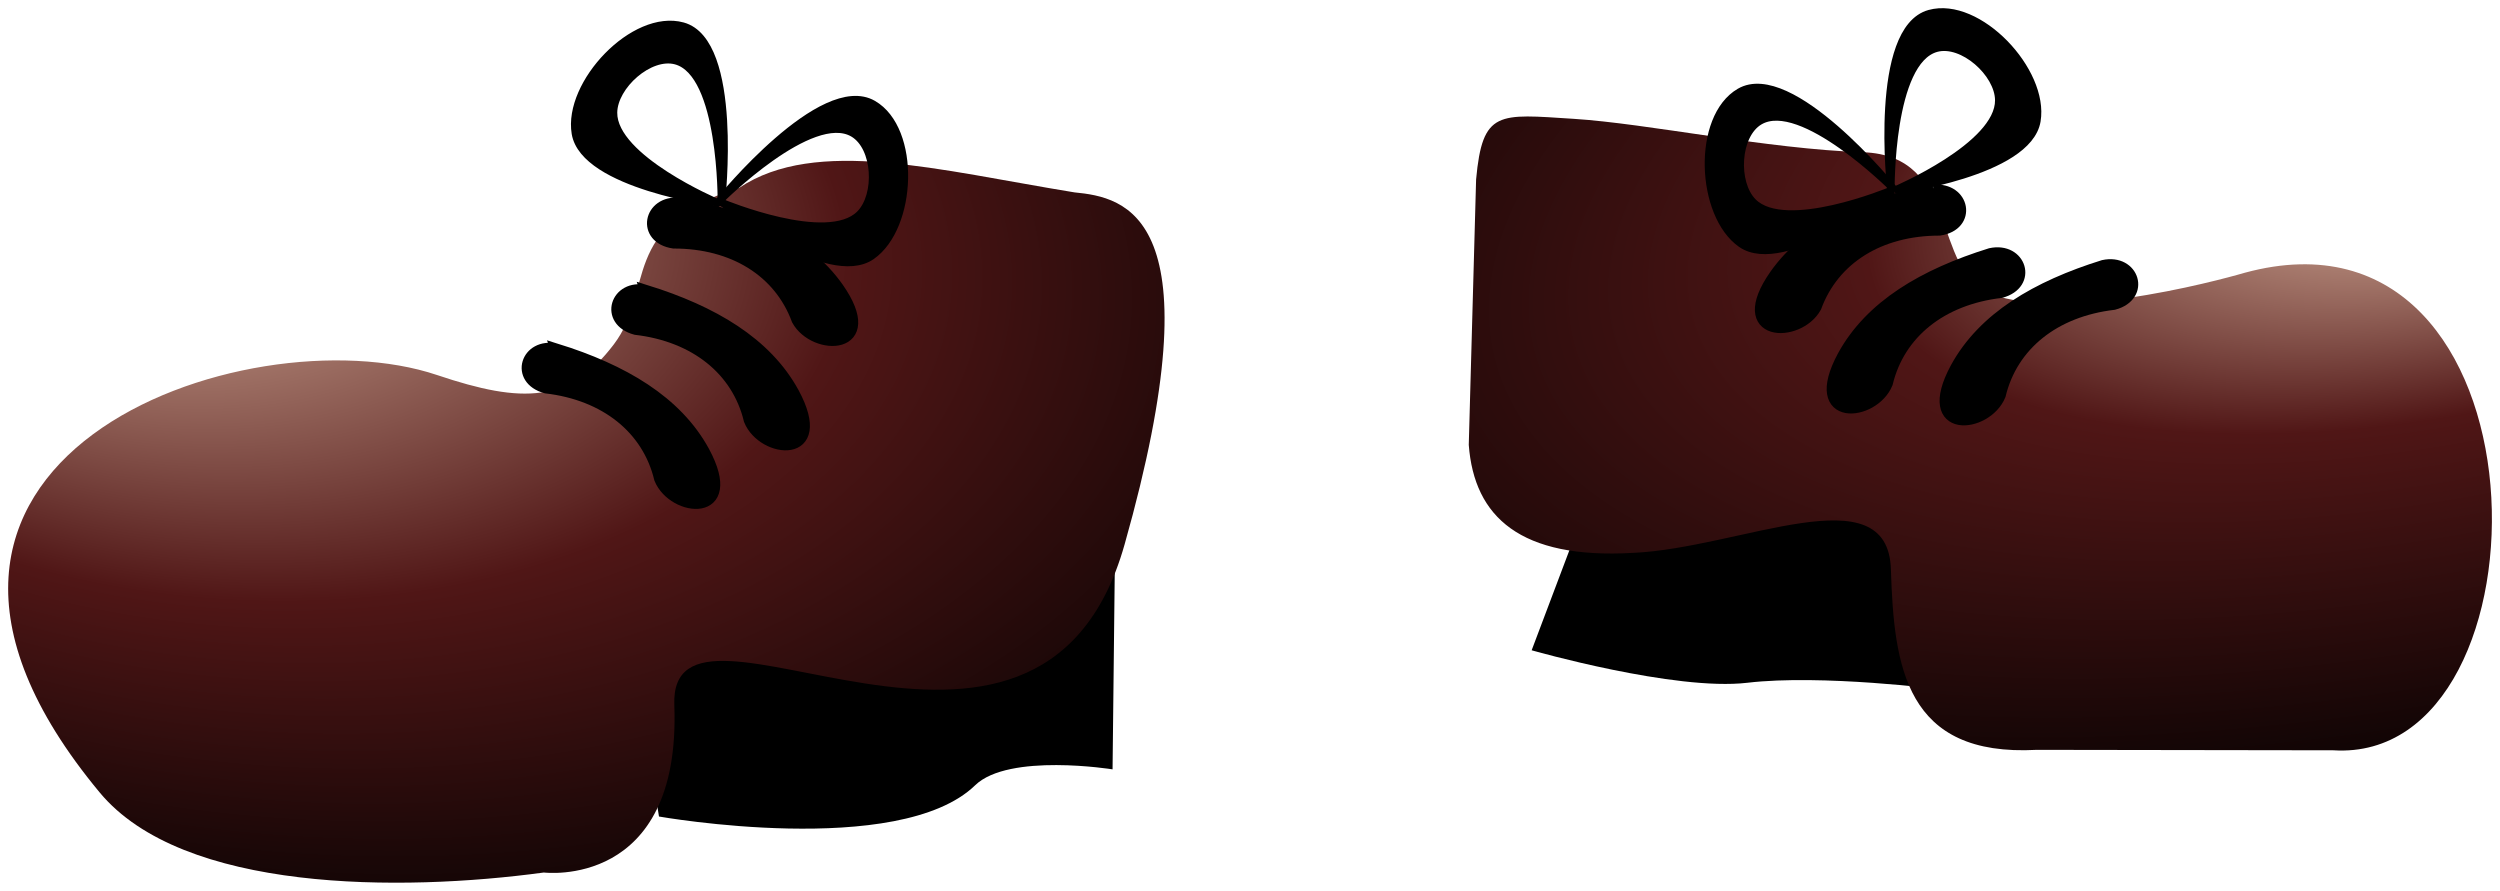 <?xml version="1.0" encoding="UTF-8" standalone="no"?>
<!-- Created with Inkscape (http://www.inkscape.org/) -->
<svg
    xmlns:inkscape="http://www.inkscape.org/namespaces/inkscape"
    xmlns:rdf="http://www.w3.org/1999/02/22-rdf-syntax-ns#"
    xmlns="http://www.w3.org/2000/svg"
    xmlns:sodipodi="http://sodipodi.sourceforge.net/DTD/sodipodi-0.dtd"
    xmlns:cc="http://creativecommons.org/ns#"
    xmlns:xlink="http://www.w3.org/1999/xlink"
    xmlns:dc="http://purl.org/dc/elements/1.1/"
    xmlns:svg="http://www.w3.org/2000/svg"
    xmlns:ns1="http://sozi.baierouge.fr"
    id="svg10933"
    sodipodi:docname="Monster Shoes by Merlin2525.svg"
    viewBox="0 0 275.65 98.217"
    version="1.1"
    inkscape:version="0.48.3.1 r9886"
  >
  <defs
      id="defs10935"
    >
    <radialGradient
        id="radialGradient3968"
        fx="918.08"
        fy="947.15"
        gradientUnits="userSpaceOnUse"
        cy="932.99"
        cx="928.91"
        gradientTransform="matrix(-.059 1.541 -2.543 -.097 2664.8 -625.01)"
        r="47.569"
        inkscape:collect="always"
      >
      <stop
          id="stop3896"
          style="stop-color:#e9c6af"
          offset="0"
      />
      <stop
          id="stop3902"
          style="stop-color:#501616"
          offset=".535"
      />
      <stop
          id="stop3898"
          style="stop-color:#000000"
          offset="1"
      />
    </radialGradient
    >
    <radialGradient
        id="radialGradient3972"
        gradientUnits="userSpaceOnUse"
        cy="2288.6"
        cx="-1306.8"
        gradientTransform="matrix(-.356 -1.667 3.748 -.8 -8580.2 349.06)"
        r="42.785"
        inkscape:collect="always"
      >
      <stop
          id="stop8275"
          style="stop-color:#e9c6af"
          offset="0"
      />
      <stop
          id="stop8277"
          style="stop-color:#501616"
          offset=".401"
      />
      <stop
          id="stop8279"
          style="stop-color:#000000"
          offset="1"
      />
    </radialGradient
    >
  </defs
  >
  <sodipodi:namedview
      id="base"
      fit-margin-left="0.9"
      inkscape:showpageshadow="false"
      inkscape:zoom="2.2380557"
      borderopacity="1.0"
      inkscape:current-layer="layer1"
      inkscape:cx="160.19389"
      inkscape:cy="94.643123"
      inkscape:window-maximized="0"
      showgrid="false"
      fit-margin-right="0.9"
      inkscape:document-units="px"
      bordercolor="#666666"
      inkscape:window-x="49"
      inkscape:window-y="24"
      fit-margin-bottom="0.9"
      inkscape:window-width="1386"
      inkscape:pageopacity="0.0"
      inkscape:pageshadow="2"
      pagecolor="#ffffff"
      inkscape:window-height="970"
      showborder="false"
      fit-margin-top="0.9"
  />
  <g
      id="layer1"
      inkscape:label="Layer 1"
      inkscape:groupmode="layer"
      transform="translate(-192.25 -680.45)"
    >
    <path
        id="path9337"
        d="m361.13 752.15s15.817 4.522 23.777 3.583c8.213-0.969 21.471 0.743 21.471 0.743l2.619-21.648-42.741 3.736z"
        sodipodi:nodetypes="cscccc"
        style="fill:#000000"
        inkscape:connector-curvature="0"
    />
    <path
        id="path9339"
        d="m365.73 693.55c-8.26-0.524-10.023-0.999-10.725 6.688l-0.809 29.266c0.601 7.962 5.697 12.617 18.083 11.908 11.857-0.519 28.162-8.844 28.462 1.834 0.336 10.71 1.595 20.672 16.096 19.882l32.689 0.05c24.874 1.546 24.572-61.971-9.766-52.655 0 0-19.37 5.76-28.101 2.284-6.482-2.581-3.276-15.208-13.987-15.57-10.628-0.359-23.68-3.163-31.94-3.687z"
        sodipodi:nodetypes="zcccccccssz"
        style="fill:url(#radialGradient3972)"
        inkscape:connector-curvature="0"
    />
    <path
        id="path9341"
        d="m264.91 770.48s26.476 4.678 34.863-3.448c3.708-3.592 15.148-1.753 15.148-1.753l0.249-22.423-53.798 5.639z"
        sodipodi:nodetypes="cscccc"
        style="fill:#000000"
        inkscape:connector-curvature="0"
    />
    <path
        id="path9343"
        d="m273.77 701.15c-13.41 4.191-9.293 11.262-13.829 17.256-4.897 6.472-10.019 6.587-19.495 3.397-20.98-7.062-67.819 9.15-37.205 46.025 9.156 11.028 33.179 10.968 48.971 8.826 0 0 15.158 1.909 14.388-18.461-0.607-16.042 40.23 15.599 49.647-17.711 10.306-36.451 0.053-38.27-5.532-38.821-15.048-2.453-28.47-6.15-36.947-0.51z"
        sodipodi:nodetypes="cssscsscc"
        style="fill:url(#radialGradient3968)"
        inkscape:connector-curvature="0"
    />
    <path
        id="path9787"
        sodipodi:nodetypes="ccccc"
        style="stroke:#000000;stroke-width:1.318px;fill:#000000"
        inkscape:connector-curvature="0"
        d="m411.73 708.46c-7.327 2.285-13.221 5.724-16.245 11.269-3.973 7.367 3.345 6.608 4.812 2.974 1.33-5.537 6.005-9.29 12.574-10.057 3.434-0.923 2.156-4.893-1.141-4.186z"
    />
    <path
        id="path9789"
        d="m424.18 709.77c-7.327 2.285-13.221 5.724-16.245 11.269-3.973 7.367 3.345 6.608 4.812 2.974 1.33-5.537 6.005-9.29 12.574-10.057 3.434-0.923 2.156-4.893-1.141-4.186z"
        sodipodi:nodetypes="ccccc"
        style="stroke:#000000;stroke-width:1.318px;fill:#000000"
        inkscape:connector-curvature="0"
    />
    <g
        id="g9799"
        transform="matrix(1.318 0 0 1.318 2199.1 -2287.9)"
      >
      <path
          id="path9801"
          sodipodi:nodetypes="csscssc"
          style="stroke:#000000;stroke-width:.626px;fill:#000000"
          inkscape:connector-curvature="0"
          d="m-1462.3 2269.1s0.112-10.805-3.81-11.858c-2.185-0.587-5.192 2.083-5.214 4.345-0.037 3.833 8.689 7.531 8.689 7.531s-11.149-1.449-11.876-5.793c-0.699-4.175 4.899-10.105 8.979-8.979 4.75 1.311 3.23 14.754 3.23 14.754z"
      />
      <path
          id="path9803"
          d="m-1462.4 2268.9s7.636-7.644 11.134-5.582c1.949 1.149 2.148 5.165 0.548 6.764-2.711 2.71-11.461-0.932-11.461-0.932s8.84 6.946 12.451 4.424c3.47-2.424 3.786-10.573 0.125-12.698-4.261-2.474-12.797 8.023-12.797 8.023z"
          sodipodi:nodetypes="csscssc"
          style="stroke:#000000;stroke-width:.626px;fill:#000000"
          inkscape:connector-curvature="0"
      />
      <path
          id="path9805"
          sodipodi:nodetypes="ccccc"
          style="stroke:#000000;stroke-width:1px;fill:#000000"
          inkscape:connector-curvature="0"
          d="m-1468.6 2276.5c5.558 1.733 10.028 4.341 12.322 8.548 3.014 5.588-2.537 5.012-3.65 2.256-1.009-4.2-4.555-7.046-9.538-7.628-2.605-0.7-1.636-3.712 0.866-3.175z"
      />
      <path
          id="path9807"
          d="m-1465.8 2269.2c5.722 1.074 10.466 3.143 13.234 7.053 3.644 5.199-1.935 5.274-3.362 2.666-1.492-4.054-5.345-6.468-10.362-6.465-2.669-0.392-2.057-3.496 0.49-3.254z"
          sodipodi:nodetypes="ccccc"
          style="stroke:#000000;stroke-width:1px;fill:#000000"
          inkscape:connector-curvature="0"
      />
      <path
          id="path9809"
          d="m-1476.1 2281.4c5.558 1.733 10.028 4.341 12.322 8.548 3.014 5.588-2.537 5.012-3.65 2.256-1.009-4.2-4.555-7.046-9.538-7.628-2.605-0.7-1.636-3.712 0.866-3.175z"
          sodipodi:nodetypes="ccccc"
          style="stroke:#000000;stroke-width:1px;fill:#000000"
          inkscape:connector-curvature="0"
      />
    </g
    >
    <path
        id="path9815"
        sodipodi:nodetypes="csscssc"
        style="stroke:#000000;stroke-width:.825px;fill:#000000"
        inkscape:connector-curvature="0"
        d="m400.74 701.4s-0.148-14.244 5.022-15.633c2.88-0.773 6.845 2.746 6.873 5.728 0.049 5.053-11.456 9.928-11.456 9.928s14.698-1.91 15.656-7.637c0.921-5.504-6.458-13.322-11.837-11.838-6.262 1.728-4.259 19.451-4.259 19.451z"
    />
    <path
        id="path9817"
        d="m405.45 701.48c-7.544 1.416-13.798 4.144-17.448 9.299-4.804 6.854 2.551 6.953 4.433 3.514 1.967-5.345 7.047-8.526 13.66-8.523 3.518-0.516 2.712-4.609-0.646-4.29z"
        sodipodi:nodetypes="ccccc"
        style="stroke:#000000;stroke-width:1.318px;fill:#000000"
        inkscape:connector-curvature="0"
    />
    <path
        id="path9819"
        d="m400.94 701.17s-10.068-10.078-14.679-7.359c-2.569 1.515-2.832 6.809-0.722 8.918 3.574 3.572 15.109-1.229 15.109-1.229s-11.654 9.157-16.414 5.832c-4.574-3.196-4.991-13.938-0.165-16.74 5.618-3.261 16.871 10.577 16.871 10.577z"
        sodipodi:nodetypes="csscssc"
        style="stroke:#000000;stroke-width:.825px;fill:#000000"
        inkscape:connector-curvature="0"
    />
  </g
  >
</svg
>
